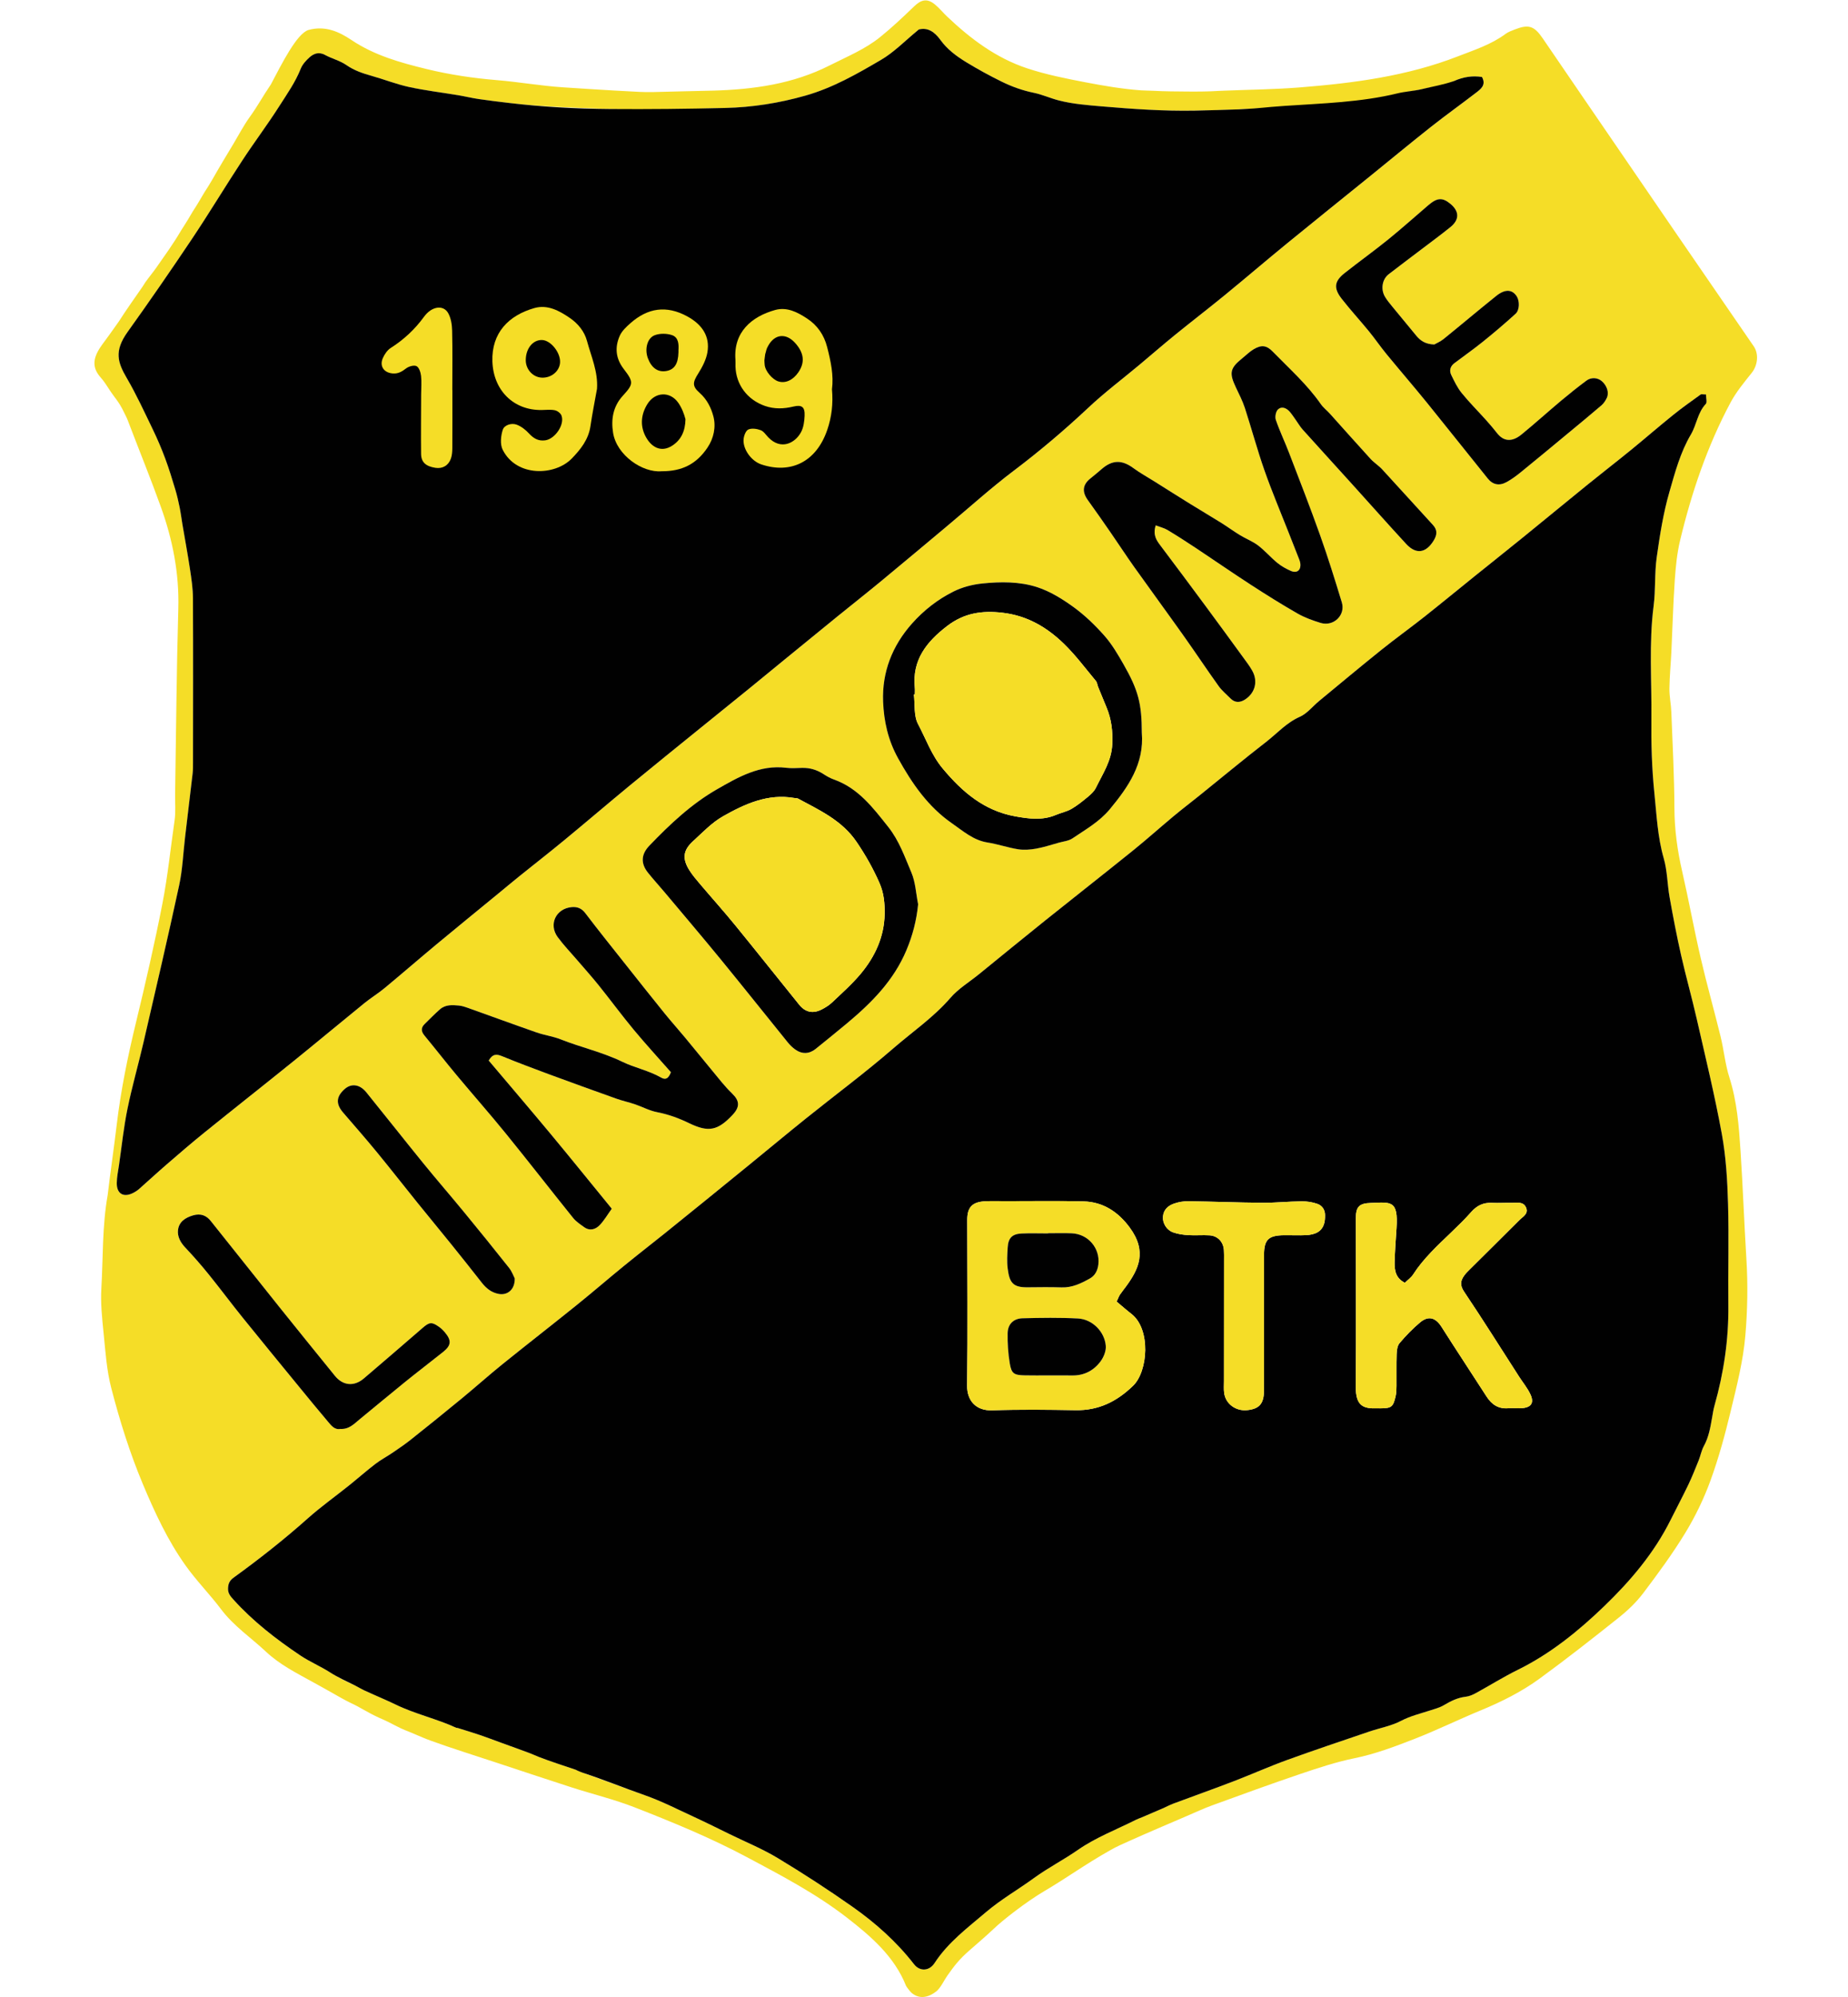 <?xml version="1.0" encoding="utf-8"?>
<!-- Generator: Adobe Illustrator 16.0.0, SVG Export Plug-In . SVG Version: 6.00 Build 0)  -->
<!DOCTYPE svg PUBLIC "-//W3C//DTD SVG 1.1//EN" "http://www.w3.org/Graphics/SVG/1.1/DTD/svg11.dtd">
<svg version="1.1" id="Layer_1" xmlns="http://www.w3.org/2000/svg" xmlns:xlink="http://www.w3.org/1999/xlink" x="0mm" y="0mm"
	 width="200mm" height="216mm" viewBox="0 0 200 216" style="enable-background:new 0 0 200 216;" xml:space="preserve">
<g>
	<path style="fill-rule:evenodd;clip-rule:evenodd;fill:#F5DD27;" d="M12.864,34.767c0.806-1.265,1.736-2.561,2.576-3.778
		c0.105-0.153,0.204-0.338,0.294-0.463c0.477-0.662,0.848-1.095,1.214-1.621c0.928-1.333,1.752-2.449,2.658-3.986
		c0.091-0.154,0.328-0.518,0.43-0.677c0.513-0.798,0.641-1.107,1.206-1.963c0.184-0.277,0.409-0.686,0.604-1.008
		c0.315-0.524,0.252-0.439,0.683-1.102c0.064-0.098,0.333-0.545,0.421-0.7c0.905-1.587,1.47-2.51,2.342-3.962
		c0.554-0.924,1.082-1.945,1.724-2.833c0.915-1.266,1.409-2.24,2.298-3.541c1.219-2.304,2.796-5.476,4.063-5.89
		c1.826-0.497,3.308,0.182,4.664,1.089c2.495,1.671,5.31,2.452,8.166,3.146c2.487,0.604,5.009,0.978,7.563,1.189
		c2.404,0.199,4.792,0.626,7.197,0.78c2.191,0.14,3.331,0.224,5.509,0.345c0.652,0.036,1.917,0.101,2.761,0.148
		c0.299,0.017,1.068,0.029,1.443,0.018c2.186-0.07,4.26-0.095,6.446-0.155c4.397-0.121,8.676-0.705,12.675-2.733
		c1.86-0.943,3.807-1.733,5.44-3.049c1.293-1.042,2.505-2.19,3.703-3.343c0.763-0.735,1.409-0.869,2.227-0.204
		c0.479,0.39,0.873,0.882,1.323,1.31c2.537,2.411,5.314,4.495,8.661,5.604c2.05,0.679,4.193,1.106,6.32,1.514
		c1.99,0.382,4.001,0.726,6.023,0.87c0.47,0.033,0.86,0.022,1.289,0.046c1.328,0.071,2.467,0.073,3.794,0.083
		c1.04,0.009,2.268,0,3.307-0.069c0.238-0.016,0.478-0.019,0.717-0.029c2.663-0.108,5.334-0.134,7.99-0.342
		c5.862-0.462,11.674-1.217,17.211-3.375c1.765-0.688,3.572-1.262,5.121-2.411c0.297-0.221,0.667-0.354,1.019-0.49
		c1.489-0.576,2.083-0.391,3.003,0.947c1.479,2.152,2.946,4.313,4.422,6.468c3.378,4.934,6.754,9.869,10.137,14.8
		c2.758,4.022,5.522,8.042,8.291,12.058c0.567,0.823,0.428,2.065-0.215,2.867c-0.825,1.032-1.686,2.07-2.304,3.227
		c-2.51,4.699-4.207,9.714-5.447,14.879c-0.341,1.42-0.483,2.9-0.583,4.361c-0.176,2.564-0.242,5.135-0.365,7.703
		c-0.064,1.327-0.197,2.653-0.213,3.98c-0.01,0.847,0.176,1.694,0.208,2.544c0.135,3.476,0.318,6.953,0.334,10.432
		c0.012,2.3,0.319,4.53,0.831,6.762c0.715,3.126,1.289,6.285,2.013,9.409c0.659,2.847,1.46,5.661,2.154,8.5
		c0.359,1.464,0.494,2.99,0.95,4.419c0.832,2.605,1.033,5.287,1.208,7.974c0.254,3.892,0.395,7.791,0.634,11.684
		c0.171,2.756,0.119,5.526-0.114,8.253c-0.234,2.761-0.938,5.495-1.592,8.204c-0.607,2.524-1.295,5.045-2.181,7.482
		c-0.711,1.953-1.633,3.863-2.713,5.64c-1.38,2.265-2.961,4.417-4.563,6.536c-0.741,0.981-1.663,1.862-2.628,2.633
		c-2.822,2.25-5.663,4.479-8.579,6.608c-1.958,1.428-4.129,2.514-6.381,3.442c-2.41,0.993-4.758,2.148-7.187,3.094
		c-2.109,0.82-4.227,1.625-6.476,2.083c-1.986,0.404-3.933,1.05-5.859,1.701c-3.184,1.077-6.343,2.232-9.502,3.381
		c-0.979,0.356-1.927,0.799-2.885,1.21c-2.002,0.861-4.011,1.71-6,2.602c-0.69,0.308-1.547,0.675-2.249,1.09
		c-2.711,1.533-4.624,2.946-7.078,4.392c-1.962,1.154-4.529,3.16-5.501,4.102c-0.902,0.848-1.712,1.528-2.641,2.345
		c-1.035,0.908-1.565,1.578-2.361,2.709c-0.327,0.464-0.736,1.341-1.188,1.691c-0.847,0.655-1.839,0.894-2.708,0.123
		c-0.106-0.095-0.52-0.619-0.572-0.75c-1.248-3.148-3.789-5.337-6.361-7.333c-3.354-2.603-7.087-4.557-10.825-6.55
		c-3.952-2.107-8.062-3.794-12.208-5.412c-2.191-0.854-4.499-1.41-6.743-2.132c-2.83-0.912-5.65-1.857-8.474-2.787
		c-2.241-0.74-4.497-1.442-6.715-2.245c-0.821-0.297-0.932-0.367-2.39-0.976c-1.622-0.63-1.596-0.807-3.299-1.536
		c-1.387-0.64-1.977-1.101-3.084-1.608c-0.155-0.07-0.729-0.37-1.034-0.543c-1.232-0.701-2.052-1.16-3.074-1.721
		c-1.752-0.964-3.556-1.873-5.05-3.272c-1.624-1.524-3.493-2.773-4.858-4.588c-1.229-1.631-2.682-3.098-3.863-4.76
		c-1.933-2.72-3.333-5.741-4.62-8.815c-1.412-3.373-2.501-6.858-3.413-10.387c-0.494-1.91-0.621-3.921-0.822-5.896
		c-0.163-1.606-0.337-3.235-0.244-4.839c0.197-3.409,0.083-6.723,0.685-10.113c0.281-2.406,0.682-5.108,0.979-7.607
		c0.444-3.722,1.194-7.387,2.077-11.026c1.038-4.275,2.021-8.56,2.866-12.882c0.583-2.986,0.881-5.999,1.318-8.998
		c0.137-0.938,0.042-1.91,0.058-2.865c0.107-6.682,0.155-13.365,0.346-20.044c0.108-3.819-0.611-7.462-1.89-11.012
		c-1.073-2.98-2.265-5.917-3.397-8.877c-0.118-0.308-0.224-0.616-0.371-0.905c-0.321-0.627-0.45-1.018-1.045-1.834
		c-0.156-0.213-0.444-0.588-0.65-0.899c-0.334-0.502-0.646-1.03-1.046-1.476c-0.944-1.053-0.839-2.038-0.079-3.212
		c0.263-0.406,0.756-1.037,0.992-1.374 M184.634,42.667c-0.315,0-0.498-0.059-0.593,0.009c-0.996,0.719-2.004,1.428-2.959,2.199
		c-1.553,1.25-3.059,2.56-4.604,3.819c-1.51,1.23-3.053,2.419-4.566,3.645c-2.36,1.914-4.705,3.848-7.066,5.764
		c-1.694,1.375-3.406,2.731-5.107,4.1c-1.883,1.516-3.751,3.052-5.646,4.552c-1.528,1.206-3.112,2.342-4.629,3.56
		c-2.255,1.811-4.476,3.664-6.705,5.504c-0.697,0.575-1.295,1.361-2.088,1.71c-1.445,0.636-2.447,1.789-3.639,2.711
		c-2.438,1.888-4.81,3.862-7.213,5.796c-0.923,0.745-1.87,1.462-2.782,2.221c-1.497,1.246-2.949,2.548-4.466,3.771
		c-3.137,2.529-6.312,5.011-9.456,7.531c-2.409,1.93-4.795,3.888-7.191,5.833c-1.032,0.837-2.211,1.546-3.065,2.537
		c-1.819,2.107-4.105,3.664-6.178,5.459c-3.048,2.64-6.295,5.048-9.441,7.572c-2.037,1.637-4.045,3.307-6.068,4.958
		c-1.655,1.352-3.314,2.699-4.974,4.045c-1.438,1.167-2.875,2.332-4.319,3.49c-1.444,1.157-2.909,2.291-4.343,3.462
		c-1.729,1.41-3.419,2.871-5.158,4.271c-2.66,2.144-5.358,4.237-8.017,6.382c-1.479,1.194-2.895,2.463-4.363,3.672
		c-1.832,1.508-3.681,2.995-5.538,4.473c-0.627,0.499-1.293,0.952-1.957,1.402c-0.62,0.423-1.291,0.773-1.884,1.229
		c-0.979,0.75-1.904,1.569-2.867,2.341c-1.48,1.186-3.033,2.289-4.447,3.549c-2.557,2.278-5.241,4.392-8.011,6.396
		c-0.459,0.332-0.594,0.658-0.616,1.171c-0.023,0.546,0.273,0.87,0.601,1.232c2.123,2.349,4.608,4.266,7.218,6.021
		c1.015,0.683,2.166,1.162,3.198,1.821c0.879,0.563,1.771,1.007,2.748,1.442c0.413,0.184,0.653,0.369,0.994,0.526
		c0.721,0.335,1.453,0.646,2.179,0.97c0.391,0.175,0.782,0.351,1.167,0.539c2.123,1.036,4.45,1.541,6.592,2.527
		c0.042,0.018,0.097,0.003,0.142,0.017c0.809,0.254,1.622,0.497,2.424,0.769c0.759,0.257,1.508,0.546,2.261,0.82
		c1.022,0.371,2.046,0.736,3.065,1.116c0.354,0.132,0.739,0.28,1.046,0.433c1.318,0.512,2.418,0.828,4.005,1.389
		c0.276,0.11,0.55,0.245,0.783,0.334c2.098,0.732,4.435,1.632,6.665,2.412c1.832,0.641,3.576,1.54,5.345,2.353
		c1.29,0.593,2.56,1.23,3.836,1.854c1.746,0.853,3.56,1.593,5.218,2.593c2.756,1.663,5.463,3.421,8.095,5.271
		c2.494,1.753,4.767,3.78,6.653,6.208c0.63,0.812,1.654,0.763,2.231-0.124c1.457-2.243,3.582-3.819,5.567-5.508
		c1.612-1.372,3.48-2.44,5.2-3.693c1.525-1.11,3.209-1.966,4.763-3.048c1.923-1.338,4.179-2.196,6.293-3.258
		c0.211-0.105,0.44-0.177,0.658-0.271c0.734-0.313,1.469-0.627,2.201-0.946c0.388-0.169,0.763-0.371,1.159-0.519
		c2.172-0.81,4.357-1.587,6.521-2.416c1.944-0.746,3.851-1.6,5.809-2.31c2.931-1.063,5.889-2.049,8.841-3.055
		c1.161-0.396,2.409-0.613,3.48-1.174c0.987-0.516,2.023-0.763,3.052-1.096c0.538-0.174,1.104-0.315,1.582-0.6
		c0.742-0.441,1.482-0.81,2.356-0.909c0.367-0.042,0.74-0.197,1.069-0.377c1.526-0.834,3.003-1.763,4.562-2.529
		c3.54-1.743,6.58-4.211,9.37-6.899c2.825-2.723,5.396-5.744,7.175-9.321c0.633-1.271,1.302-2.525,1.915-3.805
		c0.406-0.849,0.754-1.725,1.106-2.597c0.212-0.524,0.311-1.104,0.578-1.592c0.54-0.982,0.708-2.052,0.897-3.122
		c0.073-0.42,0.137-0.843,0.252-1.249c1-3.535,1.537-7.128,1.499-10.81c-0.039-3.681,0.072-7.363-0.034-11.04
		c-0.072-2.513-0.221-5.053-0.67-7.518c-0.764-4.182-1.772-8.318-2.719-12.464c-0.525-2.304-1.172-4.581-1.692-6.887
		c-0.469-2.074-0.87-4.165-1.243-6.259c-0.25-1.398-0.243-2.859-0.633-4.21c-0.665-2.304-0.769-4.672-1.01-7.015
		c-0.279-2.694-0.36-5.421-0.329-8.133c0.047-4.047-0.281-8.103,0.242-12.148c0.226-1.738,0.091-3.524,0.335-5.257
		c0.335-2.382,0.711-4.783,1.376-7.087c0.611-2.113,1.184-4.282,2.326-6.211c0.625-1.055,0.721-2.362,1.613-3.304
		C184.768,43.522,184.634,43.078,184.634,42.667z M99.442,3.187c-1.512,1.238-2.688,2.472-4.1,3.299
		C92.745,8.006,90.15,9.5,87.17,10.347c-2.87,0.815-5.753,1.264-8.677,1.334c-4.142,0.101-8.215,0.278-12.446,0.115
		c-3.655-0.141-7.332-0.225-10.99-0.661c-1.079-0.129-2.16-0.255-3.234-0.415c-0.748-0.111-1.485-0.292-2.23-0.417
		c-1.773-0.296-3.563-0.507-5.318-0.888c-1.38-0.301-2.709-0.83-4.074-1.212c-0.964-0.27-1.876-0.582-2.723-1.169
		c-0.684-0.476-1.551-0.68-2.292-1.084c-0.669-0.365-1.218-0.165-1.691,0.261c-0.38,0.343-0.763,0.764-0.947,1.229
		c-0.581,1.465-1.486,2.739-2.319,4.047c-1.273,1.998-2.705,3.894-4.004,5.876c-1.845,2.814-3.583,5.699-5.455,8.495
		c-2.269,3.388-4.591,6.743-6.964,10.059c-1.48,2.069-1.057,3.313-0.09,4.969c1.049,1.795,1.919,3.696,2.826,5.571
		c0.494,1.022,0.941,2.071,1.338,3.135c0.412,1.104,0.754,2.234,1.095,3.363c0.191,0.632,0.337,1.281,0.469,1.928
		c0.123,0.603,0.196,1.215,0.299,1.822c0.276,1.631,0.581,3.259,0.827,4.896c0.154,1.03,0.311,2.073,0.315,3.11
		c0.027,5.928,0.011,11.856,0.007,17.784c0,0.383,0.004,0.768-0.04,1.146c-0.266,2.305-0.544,4.607-0.818,6.911
		c-0.207,1.741-0.273,3.513-0.643,5.218c-1.229,5.687-2.555,11.354-3.867,17.022c-0.554,2.394-1.239,4.76-1.729,7.166
		c-0.407,1.994-0.617,4.027-0.909,6.044c-0.094,0.655-0.24,1.313-0.244,1.972c-0.009,1.174,0.755,1.594,1.807,1.044
		c0.208-0.11,0.415-0.238,0.59-0.394c1-0.881,1.977-1.788,2.985-2.658c1.367-1.182,2.735-2.362,4.141-3.496
		c3.176-2.566,6.386-5.091,9.563-7.656c2.586-2.089,5.138-4.221,7.719-6.315c0.698-0.567,1.475-1.038,2.167-1.61
		c1.904-1.578,3.772-3.199,5.673-4.779c2.193-1.823,4.406-3.619,6.609-5.428c0.77-0.632,1.534-1.273,2.309-1.898
		c1.628-1.311,3.277-2.596,4.89-3.925c2.384-1.965,4.732-3.973,7.117-5.937c2.49-2.051,5.004-4.074,7.509-6.105
		c1.806-1.464,3.617-2.921,5.422-4.387c1.253-1.018,2.498-2.047,3.749-3.069c1.909-1.559,3.817-3.12,5.73-4.674
		c1.585-1.286,3.189-2.548,4.763-3.847c2.419-1.997,4.82-4.016,7.226-6.026c2.372-1.979,4.667-4.058,7.129-5.917
		c2.81-2.121,5.478-4.381,8.043-6.789c1.762-1.655,3.706-3.117,5.564-4.67c1.273-1.064,2.525-2.154,3.813-3.201
		c1.768-1.437,3.576-2.823,5.34-4.266c2.281-1.867,4.521-3.784,6.803-5.649c2.977-2.434,5.979-4.837,8.967-7.256
		c2.213-1.792,4.407-3.61,6.643-5.375c1.59-1.256,3.243-2.431,4.849-3.668c0.516-0.398,1.098-0.83,0.63-1.691
		c-1.047-0.169-2.045-0.003-3.027,0.438c-1.216,0.545-2.5,0.655-3.834,0.95c-0.87,0.192-1.497,0.229-2.23,0.408
		c-3.985,0.979-8.172,1.241-12.258,1.463c-2.427,0.131-3.527,0.161-6.086,0.281c-0.894,0.042-2.715,0.079-3.612,0.096
		c-3.381,0.065-6.747-0.173-10.115-0.46c-1.565-0.133-3.123-0.253-4.642-0.643c-0.917-0.234-1.792-0.638-2.714-0.828
		c-1.218-0.25-2.345-0.653-3.466-1.203c-1.315-0.645-2.581-1.341-3.835-2.103c-1.086-0.661-2.069-1.404-2.787-2.399
		C101.112,3.398,100.379,2.955,99.442,3.187z M125.076,56.825c0.512,0.196,0.931,0.292,1.28,0.502
		c1.047,0.631,2.077,1.293,3.097,1.969c1.967,1.305,3.907,2.652,5.889,3.936c1.669,1.083,3.36,2.141,5.087,3.13
		c0.772,0.442,1.638,0.749,2.492,1.013c1.398,0.431,2.72-0.837,2.298-2.221c-0.742-2.439-1.503-4.876-2.356-7.278
		c-1.064-2.986-2.22-5.939-3.355-8.898c-0.459-1.196-1.017-2.355-1.432-3.564c-0.113-0.326,0.002-0.914,0.239-1.134
		c0.393-0.362,0.906-0.151,1.256,0.243c0.25,0.281,0.452,0.605,0.672,0.913c0.249,0.346,0.463,0.723,0.746,1.037
		c1.776,1.975,3.569,3.935,5.352,5.904c1.948,2.152,3.873,4.326,5.843,6.459c1.072,1.162,2.142,0.996,2.977-0.371
		c0.36-0.591,0.435-1.123-0.082-1.684c-1.839-1.996-3.649-4.016-5.49-6.01c-0.382-0.415-0.882-0.723-1.264-1.139
		c-1.479-1.615-2.928-3.256-4.393-4.882c-0.32-0.355-0.716-0.651-0.985-1.038c-1.481-2.13-3.415-3.844-5.209-5.685
		c-0.667-0.684-1.214-0.748-2.047-0.259c-0.446,0.261-0.819,0.644-1.228,0.97c-1.346,1.077-1.455,1.594-0.713,3.161
		c0.345,0.728,0.72,1.45,0.969,2.211c0.731,2.247,1.343,4.535,2.124,6.762c0.799,2.276,1.744,4.501,2.627,6.749
		c0.381,0.97,0.766,1.938,1.145,2.91c0.051,0.13,0.095,0.269,0.112,0.407c0.09,0.731-0.354,1.106-1.032,0.81
		c-0.517-0.227-1.027-0.514-1.463-0.871c-0.721-0.591-1.334-1.315-2.072-1.877c-0.592-0.451-1.316-0.722-1.958-1.114
		c-0.687-0.417-1.333-0.897-2.016-1.322c-1.125-0.701-2.268-1.374-3.396-2.072c-1.287-0.798-2.566-1.609-3.849-2.415
		c-0.762-0.479-1.557-0.912-2.279-1.444c-1.244-0.916-2.285-0.905-3.453,0.12c-0.393,0.344-0.797,0.675-1.204,1.001
		c-0.846,0.677-0.922,1.442-0.274,2.338c0.861,1.19,1.697,2.396,2.533,3.604c0.836,1.208,1.638,2.441,2.489,3.638
		c1.762,2.473,3.56,4.921,5.317,7.396c1.29,1.815,2.521,3.671,3.819,5.481c0.358,0.5,0.854,0.9,1.289,1.342
		c0.484,0.492,1.044,0.446,1.561,0.113c1.108-0.714,1.425-1.984,0.783-3.127c-0.278-0.494-0.627-0.95-0.962-1.41
		c-1.369-1.878-2.738-3.756-4.122-5.625c-1.606-2.171-3.22-4.337-4.846-6.492C125.153,58.43,124.753,57.866,125.076,56.825z
		 M72.611,115.973c-0.264,0.68-0.562,0.866-1.063,0.578c-1.326-0.761-2.854-1.055-4.2-1.709c-2.149-1.044-4.465-1.551-6.662-2.422
		c-0.829-0.329-1.739-0.446-2.584-0.739c-2.498-0.87-4.981-1.782-7.473-2.67c-0.311-0.11-0.635-0.216-0.961-0.248
		c-0.714-0.069-1.454-0.116-2.043,0.398c-0.575,0.502-1.107,1.055-1.654,1.586c-0.415,0.402-0.412,0.797-0.037,1.252
		c1.176,1.422,2.31,2.881,3.492,4.297c1.765,2.117,3.593,4.183,5.33,6.322c2.452,3.018,4.835,6.09,7.273,9.118
		c0.318,0.396,0.772,0.692,1.193,0.995c0.61,0.439,1.229,0.25,1.68-0.218c0.483-0.501,0.839-1.124,1.309-1.775
		c-2.229-2.727-4.395-5.413-6.601-8.068c-2.234-2.687-4.506-5.341-6.719-7.961c0.449-0.762,0.887-0.696,1.45-0.468
		c1.662,0.679,3.342,1.313,5.026,1.936c2.439,0.9,4.884,1.783,7.333,2.655c0.663,0.236,1.356,0.386,2.023,0.611
		c0.804,0.272,1.574,0.694,2.397,0.853c1.227,0.237,2.358,0.654,3.478,1.197c2.09,1.01,3.093,0.787,4.675-0.893
		c0.813-0.863,0.794-1.518-0.031-2.317c-0.403-0.39-0.783-0.807-1.14-1.238c-1.334-1.608-2.648-3.23-3.979-4.84
		c-0.727-0.878-1.49-1.726-2.207-2.61c-1.402-1.735-2.788-3.482-4.173-5.23c-1.474-1.858-2.96-3.707-4.396-5.595
		c-0.401-0.528-0.871-0.707-1.466-0.655c-1.711,0.15-2.535,1.869-1.52,3.249c0.646,0.878,1.412,1.669,2.123,2.5
		c0.772,0.901,1.569,1.784,2.312,2.71c1.277,1.589,2.486,3.232,3.788,4.801C69.879,112.935,71.254,114.432,72.611,115.973z
		 M99.364,97.81c-0.23-1.154-0.281-2.383-0.732-3.443c-0.717-1.682-1.309-3.417-2.497-4.916c-1.667-2.103-3.252-4.208-5.909-5.146
		c-0.398-0.14-0.775-0.363-1.132-0.593c-0.701-0.45-1.454-0.673-2.287-0.653c-0.573,0.014-1.154,0.059-1.719-0.011
		c-2.846-0.354-5.2,1.014-7.482,2.321c-2.774,1.589-5.112,3.792-7.327,6.099c-0.897,0.934-0.957,1.917-0.153,2.925
		c0.563,0.705,1.174,1.37,1.755,2.062c2.047,2.438,4.111,4.86,6.128,7.323c2.436,2.973,4.826,5.982,7.246,8.969
		c0.233,0.287,0.508,0.555,0.809,0.771c0.737,0.526,1.517,0.495,2.209-0.063c1.145-0.927,2.293-1.848,3.422-2.792
		c2.642-2.209,5.019-4.596,6.401-7.878C98.777,101.163,99.188,99.57,99.364,97.81z M123.574,79.256
		c-0.008-3.148-0.372-4.602-1.998-7.441c-0.611-1.065-1.244-2.149-2.053-3.061c-1-1.128-2.108-2.202-3.324-3.084
		c-1.212-0.878-2.545-1.708-3.952-2.165c-1.901-0.615-3.953-0.599-5.943-0.395c-1.063,0.108-2.166,0.397-3.117,0.873
		c-1.704,0.852-3.207,2.022-4.49,3.466c-2.146,2.417-3.245,5.261-3.121,8.442c0.082,2.101,0.531,4.157,1.612,6.108
		c1.521,2.75,3.255,5.26,5.848,7.056c1.188,0.823,2.302,1.827,3.841,2.069c1.114,0.175,2.197,0.556,3.312,0.732
		c0.632,0.1,1.313,0.045,1.948-0.068c0.833-0.148,1.644-0.417,2.46-0.644c0.5-0.139,1.066-0.19,1.477-0.468
		c1.412-0.956,2.918-1.802,4.033-3.145C122.103,85.125,123.85,82.615,123.574,79.256z M155.226,37.261
		c-0.965-0.034-1.498-0.41-1.938-0.939c-0.882-1.058-1.758-2.12-2.629-3.188c-0.271-0.331-0.544-0.664-0.764-1.028
		c-0.485-0.81-0.31-1.897,0.395-2.442c1.164-0.901,2.345-1.781,3.517-2.672c1.058-0.804,2.129-1.59,3.162-2.422
		c0.991-0.798,0.979-1.707,0.018-2.508c-0.859-0.717-1.43-0.695-2.388,0.12c-1.449,1.233-2.862,2.51-4.341,3.707
		c-1.544,1.249-3.16,2.408-4.72,3.638c-1.13,0.891-1.233,1.628-0.339,2.781c0.934,1.199,1.967,2.319,2.93,3.496
		c0.662,0.808,1.252,1.673,1.913,2.48c1.448,1.763,2.942,3.489,4.38,5.26c2.212,2.728,4.389,5.485,6.596,8.218
		c0.549,0.68,1.248,0.815,2.039,0.381c0.537-0.295,1.04-0.666,1.516-1.052c1.695-1.376,3.376-2.773,5.058-4.166
		c1.239-1.024,2.48-2.044,3.698-3.09c0.244-0.209,0.433-0.509,0.573-0.802c0.262-0.549,0.023-1.296-0.514-1.78
		c-0.462-0.416-1.163-0.481-1.704-0.077c-0.913,0.682-1.808,1.391-2.681,2.123c-1.457,1.221-2.868,2.497-4.339,3.7
		c-1.078,0.881-1.976,0.702-2.629-0.133c-0.38-0.485-0.781-0.955-1.191-1.414c-0.887-0.985-1.829-1.925-2.661-2.953
		c-0.466-0.575-0.794-1.272-1.122-1.945c-0.232-0.477-0.099-0.94,0.338-1.27c1.018-0.771,2.067-1.501,3.061-2.302
		c1.218-0.982,2.416-1.991,3.569-3.047c0.445-0.407,0.437-1.383,0.129-1.871c-0.482-0.768-1.262-0.828-2.217-0.063
		c-1.919,1.537-3.795,3.125-5.707,4.67C155.882,36.954,155.447,37.134,155.226,37.261z M36.841,154.557
		c0.959,0.057,1.513-0.582,2.129-1.084c1.618-1.319,3.216-2.664,4.84-3.976c1.364-1.103,2.758-2.166,4.13-3.259
		c0.906-0.722,0.947-1.254,0.182-2.155c-0.184-0.216-0.396-0.419-0.628-0.581c-0.774-0.545-1.026-0.504-1.746,0.117
		c-2.118,1.833-4.242,3.659-6.373,5.478c-1.053,0.898-2.261,0.788-3.128-0.279c-2.004-2.469-4.007-4.938-5.995-7.419
		c-2.49-3.108-4.959-6.233-7.451-9.342c-0.482-0.601-1.093-0.835-1.896-0.604c-0.851,0.246-1.53,0.692-1.64,1.575
		c-0.088,0.706,0.256,1.351,0.779,1.904c0.88,0.933,1.726,1.901,2.533,2.897c1.252,1.547,2.44,3.146,3.689,4.693
		c2.054,2.545,4.134,5.072,6.207,7.604c0.993,1.213,1.988,2.425,3.002,3.621C35.842,154.176,36.196,154.678,36.841,154.557z
		 M55.707,138.279c-0.124-0.236-0.294-0.74-0.606-1.135c-1.619-2.046-3.264-4.071-4.921-6.088c-1.447-1.761-2.943-3.481-4.381-5.25
		c-2.064-2.538-4.086-5.109-6.147-7.65c-0.717-0.886-1.624-1-2.341-0.371c-0.94,0.827-0.987,1.615-0.169,2.564
		c1.209,1.401,2.431,2.794,3.607,4.225c1.504,1.831,2.964,3.7,4.452,5.544c1.19,1.477,2.402,2.935,3.592,4.409
		c1.127,1.398,2.246,2.802,3.353,4.216c0.486,0.62,1.059,1.077,1.856,1.215C54.938,140.119,55.739,139.465,55.707,138.279z"/>
	<path style="fill-rule:evenodd;clip-rule:evenodd;fill:#010101;" d="M184.634,42.667c0,0.411,0.134,0.855-0.022,1.021
		c-0.893,0.942-0.988,2.249-1.613,3.304c-1.143,1.93-1.715,4.098-2.326,6.211c-0.665,2.304-1.041,4.705-1.376,7.087
		c-0.244,1.733-0.109,3.519-0.335,5.257c-0.523,4.045-0.195,8.101-0.242,12.148c-0.031,2.711,0.05,5.438,0.329,8.133
		c0.241,2.342,0.345,4.711,1.01,7.015c0.39,1.351,0.383,2.812,0.633,4.21c0.373,2.094,0.774,4.185,1.243,6.259
		c0.521,2.306,1.167,4.583,1.692,6.887c0.946,4.146,1.955,8.282,2.719,12.464c0.449,2.465,0.598,5.005,0.67,7.518
		c0.106,3.677-0.005,7.359,0.034,11.04c0.038,3.682-0.499,7.274-1.499,10.81c-0.115,0.406-0.179,0.829-0.252,1.249
		c-0.189,1.07-0.357,2.14-0.897,3.122c-0.268,0.488-0.366,1.067-0.578,1.592c-0.353,0.872-0.7,1.748-1.106,2.597
		c-0.613,1.279-1.282,2.533-1.915,3.805c-1.779,3.577-4.35,6.599-7.175,9.321c-2.79,2.688-5.83,5.156-9.37,6.899
		c-1.559,0.767-3.035,1.695-4.562,2.529c-0.329,0.18-0.702,0.335-1.069,0.377c-0.874,0.1-1.614,0.468-2.356,0.909
		c-0.478,0.284-1.044,0.426-1.582,0.6c-1.028,0.333-2.064,0.58-3.052,1.096c-1.071,0.561-2.319,0.778-3.48,1.174
		c-2.952,1.006-5.91,1.992-8.841,3.055c-1.958,0.71-3.864,1.563-5.809,2.31c-2.164,0.829-4.35,1.606-6.521,2.416
		c-0.396,0.147-0.771,0.35-1.159,0.519c-0.732,0.319-1.467,0.634-2.201,0.946c-0.218,0.094-0.447,0.165-0.658,0.271
		c-2.114,1.062-4.37,1.92-6.293,3.258c-1.554,1.082-3.237,1.938-4.763,3.048c-1.72,1.253-3.588,2.321-5.2,3.693
		c-1.985,1.688-4.11,3.265-5.567,5.508c-0.577,0.887-1.601,0.936-2.231,0.124c-1.886-2.428-4.16-4.455-6.653-6.208
		c-2.632-1.851-5.339-3.608-8.095-5.271c-1.658-1-3.472-1.74-5.218-2.593c-1.276-0.623-2.547-1.261-3.836-1.854
		c-1.77-0.813-3.514-1.712-5.345-2.353c-2.23-0.78-4.523-1.712-6.665-2.412c-0.267-0.105-0.536-0.195-0.783-0.334
		c-1.476-0.504-2.698-0.884-4.005-1.389c-0.362-0.146-0.692-0.301-1.046-0.433c-1.019-0.38-2.043-0.745-3.065-1.116
		c-0.753-0.274-1.501-0.563-2.261-0.82c-0.802-0.271-1.615-0.515-2.424-0.769c-0.045-0.014-0.1,0.001-0.142-0.017
		c-2.142-0.986-4.469-1.491-6.592-2.527c-0.385-0.188-0.776-0.364-1.167-0.539c-0.726-0.324-1.458-0.635-2.179-0.97
		c-0.34-0.157-0.661-0.361-0.994-0.526c-0.959-0.477-1.869-0.879-2.748-1.442c-1.032-0.659-2.183-1.139-3.198-1.821
		c-2.61-1.755-5.095-3.672-7.218-6.021c-0.328-0.362-0.624-0.687-0.601-1.232c0.022-0.513,0.157-0.839,0.616-1.171
		c2.77-2.005,5.455-4.118,8.011-6.396c1.414-1.26,2.967-2.363,4.447-3.549c0.963-0.771,1.888-1.591,2.867-2.341
		c0.593-0.455,1.264-0.806,1.884-1.229c0.664-0.45,1.329-0.903,1.957-1.402c1.857-1.478,3.706-2.965,5.538-4.473
		c1.468-1.209,2.884-2.478,4.363-3.672c2.659-2.145,5.357-4.238,8.017-6.382c1.738-1.399,3.428-2.86,5.158-4.271
		c1.435-1.171,2.899-2.305,4.343-3.462c1.444-1.158,2.881-2.323,4.319-3.49c1.66-1.346,3.319-2.693,4.974-4.045
		c2.023-1.651,4.031-3.321,6.068-4.958c3.146-2.524,6.394-4.933,9.441-7.572c2.073-1.795,4.359-3.352,6.178-5.459
		c0.854-0.99,2.033-1.7,3.065-2.537c2.396-1.945,4.782-3.904,7.191-5.833c3.145-2.52,6.319-5.002,9.456-7.531
		c1.517-1.223,2.969-2.524,4.466-3.771c0.912-0.759,1.859-1.477,2.782-2.221c2.403-1.934,4.775-3.908,7.213-5.796
		c1.191-0.922,2.193-2.075,3.639-2.711c0.793-0.349,1.391-1.135,2.088-1.71c2.229-1.84,4.45-3.693,6.705-5.504
		c1.517-1.218,3.101-2.354,4.629-3.56c1.896-1.5,3.764-3.036,5.646-4.552c1.701-1.369,3.413-2.725,5.107-4.1
		c2.361-1.916,4.706-3.85,7.066-5.764c1.514-1.226,3.057-2.415,4.566-3.645c1.545-1.26,3.051-2.569,4.604-3.819
		c0.955-0.771,1.963-1.479,2.959-2.199C184.136,42.608,184.318,42.667,184.634,42.667z M120.849,140.784
		c0.19-0.408,0.249-0.591,0.352-0.742c0.212-0.313,0.452-0.608,0.675-0.912c1.351-1.844,2.3-3.771,0.38-6.366
		c-1.243-1.683-2.873-2.767-5-2.819c-2.816-0.068-5.638-0.021-8.455-0.023c-0.718,0-1.435-0.024-2.15,0.009
		c-1.424,0.065-1.971,0.64-1.97,2.018c0.005,5.973,0.058,11.945-0.015,17.916c-0.02,1.612,0.941,2.74,2.713,2.68
		c3.006-0.103,6.02-0.067,9.029-0.016c2.485,0.042,4.451-0.931,6.215-2.637c1.636-1.579,1.938-6.127-0.165-7.769
		C121.896,141.685,121.36,141.212,120.849,140.784z M152.039,138.749c-0.997-0.5-1.124-1.346-1.105-2.213
		c0.027-1.231,0.125-2.463,0.205-3.695c0.201-3.068-0.618-2.798-2.794-2.726c-1.249,0.042-1.607,0.412-1.607,1.658
		c-0.003,6.068,0.037,12.135-0.008,18.203c-0.017,2.112,0.824,2.412,2.354,2.348c0.096-0.004,0.191,0.006,0.286,0.005
		c1.215-0.007,1.396-0.131,1.668-1.29c0.086-0.365,0.091-0.754,0.095-1.133c0.013-1.146-0.021-2.294,0.019-3.439
		c0.015-0.405,0.073-0.905,0.314-1.19c0.677-0.799,1.413-1.564,2.216-2.236c0.923-0.771,1.687-0.527,2.335,0.491
		c1.601,2.519,3.249,5.007,4.863,7.516c0.561,0.87,1.285,1.362,2.359,1.271c0.474-0.04,0.957,0.023,1.432-0.006
		c1.042-0.068,1.393-0.569,0.953-1.507c-0.318-0.679-0.815-1.274-1.226-1.913c-1.975-3.064-3.91-6.154-5.944-9.18
		c-0.48-0.712-0.388-1.203,0.037-1.782c0.169-0.229,0.376-0.432,0.58-0.633c1.784-1.774,3.576-3.539,5.354-5.319
		c0.384-0.383,1.046-0.695,0.718-1.396c-0.304-0.649-0.977-0.471-1.532-0.481c-0.718-0.014-1.435,0.036-2.15,0.001
		c-0.933-0.044-1.638,0.303-2.251,1.003c-0.682,0.777-1.433,1.497-2.178,2.215c-1.471,1.416-2.978,2.796-4.098,4.533
		C152.711,138.196,152.347,138.446,152.039,138.749z M136.793,143.167c0.001,0,0.002,0,0.003,0c0-2.486-0.009-4.971,0.003-7.457
		c0.007-1.622,0.485-2.084,2.147-2.106c0.813-0.011,1.627,0.036,2.437-0.009c0.414-0.022,0.867-0.109,1.216-0.313
		c0.685-0.405,0.816-1.109,0.804-1.863c-0.011-0.614-0.334-1.033-0.843-1.21c-0.529-0.185-1.117-0.276-1.679-0.271
		c-1.426,0.016-2.851,0.168-4.275,0.158c-2.669-0.021-5.337-0.132-8.005-0.168c-0.512-0.007-1.049,0.087-1.534,0.254
		c-0.654,0.225-1.152,0.665-1.206,1.433c-0.047,0.68,0.385,1.426,1.099,1.681c0.524,0.187,1.104,0.265,1.664,0.3
		c0.762,0.049,1.531-0.026,2.292,0.022c0.865,0.056,1.473,0.702,1.538,1.561c0.029,0.381,0.02,0.765,0.019,1.147
		c-0.001,4.35-0.005,8.699-0.008,13.049c0,0.432-0.035,0.866,0.02,1.289c0.153,1.176,1.248,1.981,2.474,1.863
		c1.299-0.127,1.822-0.686,1.831-2.047C136.805,148.043,136.793,145.604,136.793,143.167z"/>
	<path style="fill-rule:evenodd;clip-rule:evenodd;fill:#010101;" d="M99.442,3.187c0.937-0.231,1.67,0.211,2.342,1.142
		c0.718,0.995,1.701,1.738,2.787,2.399c1.254,0.762,2.52,1.458,3.835,2.103c1.121,0.55,2.248,0.953,3.466,1.203
		c0.922,0.189,1.797,0.593,2.714,0.828c1.519,0.389,3.076,0.51,4.642,0.643c3.368,0.287,6.734,0.526,10.115,0.46
		c0.897-0.017,3.868-0.096,4.762-0.139c2.498-0.119,2.457-0.204,4.896-0.37c4.085-0.277,8.301-0.389,12.286-1.368
		c0.732-0.18,1.817-0.261,2.549-0.437c1.387-0.334,2.256-0.457,3.527-0.885c0.982-0.44,1.98-0.606,3.027-0.438
		c0.468,0.862-0.114,1.293-0.63,1.691c-1.605,1.237-3.259,2.413-4.849,3.668c-2.235,1.765-4.43,3.583-6.643,5.375
		c-2.988,2.419-5.99,4.822-8.967,7.256c-2.281,1.865-4.521,3.783-6.803,5.649c-1.764,1.443-3.572,2.829-5.34,4.266
		c-1.288,1.046-2.54,2.137-3.813,3.201c-1.858,1.553-3.803,3.015-5.564,4.67c-2.565,2.407-5.233,4.667-8.043,6.789
		c-2.462,1.858-4.757,3.937-7.129,5.917c-2.406,2.011-4.807,4.029-7.226,6.026c-1.573,1.299-3.177,2.561-4.763,3.847
		c-1.913,1.554-3.821,3.115-5.73,4.674c-1.251,1.022-2.495,2.051-3.749,3.069c-1.805,1.466-3.617,2.923-5.422,4.387
		c-2.505,2.032-5.02,4.055-7.509,6.105c-2.384,1.964-4.732,3.972-7.117,5.937c-1.613,1.33-3.262,2.614-4.89,3.925
		c-0.775,0.625-1.54,1.266-2.309,1.898c-2.204,1.809-4.416,3.605-6.609,5.428c-1.901,1.58-3.769,3.201-5.673,4.779
		c-0.692,0.572-1.468,1.043-2.167,1.61c-2.581,2.095-5.133,4.227-7.719,6.315c-3.177,2.565-6.386,5.09-9.563,7.656
		c-1.406,1.134-2.774,2.314-4.141,3.496c-1.008,0.87-1.985,1.777-2.985,2.658c-0.175,0.155-0.382,0.283-0.59,0.394
		c-1.052,0.55-1.816,0.13-1.807-1.044c0.004-0.658,0.15-1.316,0.244-1.972c0.292-2.017,0.502-4.05,0.909-6.044
		c0.49-2.406,1.174-4.772,1.729-7.166c1.312-5.668,2.639-11.335,3.867-17.022c0.369-1.706,0.436-3.477,0.643-5.218
		c0.273-2.303,0.552-4.606,0.818-6.911c0.043-0.378,0.039-0.763,0.04-1.146c0.004-5.928,0.021-11.856-0.007-17.784
		c-0.004-1.038-0.161-2.08-0.315-3.11c-0.246-1.637-0.551-3.264-0.827-4.896c-0.103-0.607-0.176-1.219-0.299-1.822
		c-0.132-0.647-0.278-1.296-0.469-1.928c-0.34-1.128-0.683-2.259-1.095-3.363c-0.397-1.064-0.844-2.113-1.338-3.135
		c-0.907-1.875-1.777-3.775-2.826-5.571c-0.967-1.656-1.391-2.9,0.09-4.969c2.373-3.316,4.695-6.671,6.964-10.059
		c1.872-2.796,3.609-5.681,5.455-8.495c1.299-1.982,2.731-3.878,4.004-5.876c0.833-1.308,1.738-2.582,2.319-4.047
		c0.184-0.465,0.566-0.887,0.947-1.229c0.473-0.426,1.022-0.626,1.691-0.261c0.741,0.405,1.608,0.609,2.292,1.084
		c0.846,0.587,1.758,0.899,2.723,1.169c1.365,0.383,2.694,0.911,4.074,1.212c1.754,0.381,3.545,0.592,5.318,0.888
		c0.746,0.125,1.483,0.307,2.23,0.417c1.074,0.16,2.155,0.286,3.234,0.415c3.658,0.436,7.236,0.629,10.99,0.661
		c4.174,0.034,8.304-0.014,12.446-0.115c2.924-0.07,5.807-0.519,8.677-1.334c2.98-0.847,5.575-2.341,8.172-3.861
		C96.755,5.658,97.93,4.425,99.442,3.187z"/>
	<path style="fill-rule:evenodd;clip-rule:evenodd;fill:#010101;" d="M125.076,56.825c-0.323,1.042,0.077,1.605,0.516,2.187
		c1.626,2.155,3.239,4.321,4.846,6.492c1.384,1.869,2.753,3.747,4.122,5.625c0.335,0.459,0.684,0.916,0.962,1.41
		c0.642,1.143,0.325,2.413-0.783,3.127c-0.517,0.333-1.076,0.378-1.561-0.113c-0.435-0.442-0.931-0.843-1.289-1.342
		c-1.298-1.81-2.529-3.666-3.819-5.481c-1.758-2.476-3.556-4.924-5.317-7.396c-0.852-1.197-1.653-2.43-2.489-3.638
		c-0.836-1.208-1.672-2.414-2.533-3.604c-0.647-0.896-0.571-1.661,0.274-2.338c0.407-0.326,0.812-0.657,1.204-1.001
		c1.168-1.024,2.209-1.036,3.453-0.12c0.723,0.532,1.518,0.965,2.279,1.444c1.282,0.806,2.562,1.617,3.849,2.415
		c1.128,0.698,2.271,1.371,3.396,2.072c0.683,0.425,1.329,0.905,2.016,1.322c0.642,0.392,1.366,0.663,1.958,1.114
		c0.738,0.563,1.352,1.287,2.072,1.877c0.436,0.357,0.946,0.644,1.463,0.871c0.678,0.296,1.122-0.079,1.032-0.81
		c-0.018-0.138-0.062-0.276-0.112-0.407c-0.379-0.971-0.764-1.94-1.145-2.91c-0.883-2.248-1.828-4.473-2.627-6.749
		c-0.781-2.228-1.393-4.516-2.124-6.762c-0.249-0.761-0.624-1.483-0.969-2.211c-0.742-1.567-0.633-2.083,0.713-3.161
		c0.408-0.326,0.781-0.709,1.228-0.97c0.833-0.488,1.38-0.425,2.047,0.259c1.794,1.841,3.728,3.554,5.209,5.685
		c0.27,0.387,0.665,0.683,0.985,1.038c1.465,1.625,2.914,3.267,4.393,4.882c0.382,0.417,0.882,0.724,1.264,1.139
		c1.841,1.994,3.651,4.014,5.49,6.01c0.517,0.561,0.442,1.093,0.082,1.684c-0.835,1.367-1.904,1.532-2.977,0.371
		c-1.97-2.133-3.895-4.307-5.843-6.459c-1.782-1.969-3.575-3.929-5.352-5.904c-0.283-0.314-0.497-0.691-0.746-1.037
		c-0.22-0.307-0.422-0.631-0.672-0.913c-0.35-0.394-0.863-0.605-1.256-0.243c-0.237,0.22-0.353,0.808-0.239,1.134
		c0.415,1.209,0.973,2.369,1.432,3.564c1.136,2.959,2.291,5.912,3.355,8.898c0.854,2.401,1.614,4.838,2.356,7.278
		c0.422,1.383-0.899,2.651-2.298,2.221c-0.854-0.264-1.72-0.571-2.492-1.013c-1.727-0.989-3.418-2.047-5.087-3.13
		c-1.981-1.284-3.922-2.631-5.889-3.936c-1.02-0.676-2.05-1.338-3.097-1.969C126.007,57.116,125.588,57.021,125.076,56.825z"/>
	<path style="fill-rule:evenodd;clip-rule:evenodd;fill:#010101;" d="M72.611,115.973c-1.357-1.541-2.731-3.038-4.028-4.598
		c-1.302-1.569-2.511-3.212-3.788-4.801c-0.743-0.926-1.539-1.809-2.312-2.71c-0.711-0.831-1.477-1.622-2.123-2.5
		c-1.016-1.38-0.192-3.099,1.52-3.249c0.595-0.052,1.065,0.126,1.466,0.655c1.435,1.888,2.922,3.736,4.396,5.595
		c1.385,1.748,2.771,3.495,4.173,5.23c0.717,0.885,1.479,1.732,2.207,2.61c1.331,1.609,2.646,3.231,3.979,4.84
		c0.357,0.432,0.737,0.849,1.14,1.238c0.825,0.8,0.844,1.454,0.031,2.317c-1.582,1.68-2.584,1.902-4.675,0.893
		c-1.119-0.543-2.25-0.96-3.478-1.197c-0.823-0.158-1.593-0.58-2.397-0.853c-0.667-0.226-1.36-0.375-2.023-0.611
		c-2.449-0.872-4.894-1.755-7.333-2.655c-1.684-0.622-3.364-1.257-5.026-1.936c-0.563-0.229-1-0.294-1.45,0.468
		c2.213,2.62,4.485,5.274,6.719,7.961c2.206,2.655,4.372,5.342,6.601,8.068c-0.47,0.651-0.826,1.274-1.309,1.775
		c-0.451,0.468-1.07,0.657-1.68,0.218c-0.42-0.303-0.875-0.6-1.193-0.995c-2.438-3.028-4.821-6.101-7.273-9.118
		c-1.737-2.14-3.564-4.205-5.33-6.322c-1.182-1.416-2.316-2.875-3.492-4.297c-0.375-0.455-0.378-0.85,0.037-1.252
		c0.547-0.531,1.079-1.084,1.654-1.586c0.59-0.514,1.329-0.467,2.043-0.398c0.326,0.031,0.65,0.138,0.961,0.248
		c2.492,0.888,4.975,1.8,7.473,2.67c0.845,0.293,1.756,0.41,2.584,0.739c2.196,0.871,4.512,1.378,6.662,2.422
		c1.345,0.654,2.874,0.948,4.2,1.709C72.049,116.839,72.347,116.652,72.611,115.973z"/>
	<path style="fill-rule:evenodd;clip-rule:evenodd;fill:#010101;" d="M99.364,97.81c-0.176,1.76-0.587,3.353-1.268,4.973
		c-1.382,3.283-3.759,5.669-6.401,7.878c-1.129,0.944-2.277,1.865-3.422,2.792c-0.692,0.559-1.472,0.59-2.209,0.063
		c-0.3-0.216-0.576-0.483-0.809-0.771c-2.419-2.986-4.81-5.996-7.246-8.969c-2.017-2.462-4.081-4.885-6.128-7.323
		c-0.581-0.691-1.192-1.356-1.755-2.062c-0.804-1.007-0.744-1.991,0.153-2.925c2.215-2.307,4.552-4.51,7.327-6.099
		c2.282-1.307,4.636-2.675,7.482-2.321c0.565,0.07,1.146,0.025,1.719,0.011c0.833-0.02,1.585,0.203,2.287,0.653
		c0.357,0.23,0.734,0.453,1.132,0.593c2.657,0.938,4.241,3.042,5.909,5.146c1.188,1.499,1.779,3.234,2.497,4.916
		C99.083,95.427,99.133,96.656,99.364,97.81z M95.742,98.858c0.016-1.16-0.08-2.257-0.559-3.349
		c-0.687-1.569-1.513-3.023-2.478-4.445c-1.584-2.333-4-3.422-6.328-4.681c-0.117-0.063-0.277-0.046-0.417-0.07
		c-2.858-0.498-5.339,0.639-7.697,1.97c-1.218,0.687-2.229,1.762-3.279,2.722c-1.072,0.981-1.16,1.887-0.367,3.137
		c0.328,0.518,0.732,0.991,1.13,1.46c1.259,1.486,2.562,2.935,3.793,4.442c2.337,2.862,4.632,5.758,6.955,8.631
		c0.654,0.809,1.472,0.991,2.404,0.525c0.42-0.21,0.835-0.471,1.173-0.792c1.062-1.011,2.171-1.989,3.104-3.112
		C94.716,103.443,95.694,101.317,95.742,98.858z"/>
	<path style="fill-rule:evenodd;clip-rule:evenodd;fill:#010101;" d="M123.573,79.255c0.276,3.36-1.471,5.87-3.468,8.278
		c-1.115,1.343-2.621,2.189-4.033,3.145c-0.41,0.278-0.977,0.329-1.477,0.468c-0.816,0.227-1.627,0.496-2.46,0.644
		c-0.636,0.113-1.316,0.167-1.948,0.068c-1.114-0.176-2.197-0.557-3.312-0.732c-1.539-0.242-2.653-1.246-3.841-2.069
		c-2.593-1.796-4.327-4.306-5.848-7.056c-1.081-1.951-1.53-4.007-1.612-6.108c-0.124-3.181,0.975-6.026,3.121-8.442
		c1.284-1.444,2.786-2.615,4.49-3.466c0.951-0.476,2.055-0.765,3.117-0.873c1.99-0.204,4.042-0.221,5.943,0.395
		c1.407,0.456,2.74,1.287,3.952,2.165c1.216,0.882,2.324,1.956,3.324,3.084c0.809,0.912,1.441,1.995,2.053,3.061
		C123.202,74.654,123.566,76.108,123.573,79.255z M99.008,75.103c-0.035,0.004-0.07,0.008-0.105,0.011
		c0.13,1.078-0.023,2.306,0.452,3.2c0.855,1.608,1.449,3.345,2.666,4.806c2.124,2.545,4.488,4.569,7.846,5.176
		c1.482,0.269,2.958,0.466,4.413-0.155c0.554-0.237,1.171-0.353,1.684-0.651c0.649-0.378,1.242-0.864,1.823-1.347
		c0.315-0.263,0.641-0.576,0.817-0.937c0.739-1.518,1.7-2.908,1.775-4.743c0.058-1.405-0.097-2.684-0.626-3.951
		c-0.307-0.737-0.611-1.476-0.911-2.216c-0.086-0.212-0.102-0.476-0.238-0.641c-1.123-1.346-2.177-2.765-3.425-3.984
		c-1.851-1.807-3.98-3.08-6.683-3.395c-2.237-0.261-4.162,0.035-5.985,1.43c-2.231,1.709-3.808,3.677-3.506,6.679
		C99.029,74.623,99.008,74.864,99.008,75.103z"/>
	<path style="fill-rule:evenodd;clip-rule:evenodd;fill:#010101;" d="M155.226,37.261c0.222-0.127,0.656-0.308,1.007-0.591
		c1.912-1.545,3.788-3.133,5.707-4.67c0.955-0.765,1.734-0.705,2.217,0.063c0.308,0.488,0.316,1.464-0.129,1.871
		c-1.153,1.056-2.352,2.065-3.569,3.047c-0.993,0.801-2.043,1.531-3.061,2.302c-0.437,0.33-0.57,0.792-0.338,1.27
		c0.328,0.672,0.656,1.37,1.122,1.945c0.832,1.028,1.774,1.967,2.661,2.953c0.41,0.459,0.812,0.929,1.191,1.414
		c0.653,0.835,1.551,1.014,2.629,0.133c1.471-1.203,2.882-2.479,4.339-3.7c0.873-0.732,1.768-1.441,2.681-2.123
		c0.541-0.404,1.242-0.339,1.704,0.077c0.537,0.484,0.775,1.23,0.514,1.78c-0.141,0.293-0.329,0.593-0.573,0.802
		c-1.218,1.046-2.459,2.065-3.698,3.09c-1.682,1.393-3.362,2.789-5.058,4.166c-0.476,0.386-0.979,0.757-1.516,1.052
		c-0.791,0.434-1.49,0.299-2.039-0.381c-2.207-2.733-4.384-5.49-6.596-8.218c-1.438-1.771-2.932-3.497-4.38-5.26
		c-0.661-0.807-1.251-1.672-1.913-2.48c-0.963-1.177-1.996-2.296-2.93-3.496c-0.895-1.153-0.791-1.89,0.339-2.781
		c1.56-1.23,3.176-2.389,4.72-3.638c1.479-1.196,2.892-2.473,4.341-3.707c0.958-0.815,1.528-0.837,2.388-0.12
		c0.961,0.801,0.974,1.71-0.018,2.508c-1.033,0.832-2.104,1.618-3.162,2.422c-1.172,0.892-2.353,1.771-3.517,2.672
		c-0.704,0.545-0.88,1.633-0.395,2.442c0.22,0.364,0.493,0.698,0.764,1.028c0.871,1.068,1.747,2.13,2.629,3.188
		C153.728,36.852,154.261,37.228,155.226,37.261z"/>
	<path style="fill-rule:evenodd;clip-rule:evenodd;fill:#010101;" d="M36.841,154.557c-0.645,0.121-1-0.381-1.364-0.809
		c-1.015-1.196-2.009-2.408-3.002-3.621c-2.073-2.531-4.153-5.059-6.207-7.604c-1.249-1.548-2.438-3.146-3.689-4.693
		c-0.807-0.996-1.652-1.965-2.533-2.897c-0.523-0.554-0.867-1.198-0.779-1.904c0.11-0.883,0.79-1.329,1.64-1.575
		c0.803-0.231,1.414,0.003,1.896,0.604c2.492,3.108,4.96,6.233,7.451,9.342c1.988,2.48,3.991,4.95,5.995,7.419
		c0.867,1.067,2.075,1.178,3.128,0.279c2.131-1.818,4.255-3.645,6.373-5.478c0.72-0.621,0.972-0.662,1.746-0.117
		c0.231,0.162,0.444,0.365,0.628,0.581c0.766,0.901,0.724,1.434-0.182,2.155c-1.372,1.093-2.767,2.156-4.13,3.259
		c-1.624,1.312-3.223,2.656-4.84,3.976C38.354,153.975,37.8,154.613,36.841,154.557z"/>
	<path style="fill-rule:evenodd;clip-rule:evenodd;fill:#010101;" d="M55.707,138.279c0.032,1.186-0.769,1.84-1.705,1.679
		c-0.797-0.138-1.37-0.595-1.856-1.215c-1.107-1.414-2.226-2.817-3.353-4.216c-1.19-1.475-2.402-2.933-3.592-4.409
		c-1.488-1.844-2.948-3.713-4.452-5.544c-1.176-1.431-2.398-2.823-3.607-4.225c-0.817-0.949-0.771-1.737,0.169-2.564
		c0.717-0.629,1.624-0.515,2.341,0.371c2.061,2.541,4.083,5.112,6.147,7.65c1.438,1.769,2.934,3.489,4.381,5.25
		c1.657,2.017,3.302,4.042,4.921,6.088C55.412,137.539,55.583,138.043,55.707,138.279z"/>
	<path style="fill-rule:evenodd;clip-rule:evenodd;fill:#F5DD27;" d="M120.849,140.784c0.512,0.428,1.047,0.9,1.608,1.338
		c2.103,1.642,1.801,6.189,0.165,7.769c-1.764,1.706-3.729,2.679-6.215,2.637c-3.01-0.052-6.023-0.087-9.029,0.016
		c-1.771,0.061-2.732-1.067-2.713-2.68c0.072-5.971,0.02-11.943,0.015-17.916c-0.001-1.378,0.546-1.952,1.97-2.018
		c0.716-0.033,1.433-0.009,2.15-0.009c2.817,0.003,5.639-0.045,8.455,0.023c2.127,0.053,3.757,1.137,5,2.819
		c1.92,2.596,0.971,4.522-0.38,6.366c-0.223,0.304-0.463,0.6-0.675,0.912C121.098,140.193,121.039,140.376,120.849,140.784z
		 M113.483,148.766c0,0.002,0,0.003,0,0.005c0.855,0,1.713-0.009,2.569,0.003c1.286,0.017,2.323-0.534,3.06-1.527
		c0.338-0.458,0.609-1.13,0.563-1.675c-0.126-1.54-1.454-2.874-3-2.959c-1.993-0.107-3.997-0.075-5.994-0.024
		c-0.998,0.024-1.611,0.635-1.628,1.623c-0.021,1.081,0.053,2.177,0.229,3.24c0.189,1.138,0.444,1.282,1.633,1.311
		C111.77,148.782,112.626,148.766,113.483,148.766z M113.416,133.39c0,0.007,0,0.014,0,0.02c-0.951,0-1.905-0.034-2.854,0.01
		c-1.016,0.046-1.44,0.479-1.505,1.498c-0.046,0.759-0.097,1.532-0.002,2.282c0.192,1.52,0.55,2.051,2.123,2.038
		c1.236-0.011,2.476-0.032,3.712,0.009c1.148,0.039,2.118-0.434,3.066-0.967c0.569-0.319,0.84-0.88,0.914-1.529
		c0.198-1.744-1.107-3.279-2.886-3.354C115.131,133.36,114.273,133.39,113.416,133.39z"/>
	<path style="fill-rule:evenodd;clip-rule:evenodd;fill:#F5DD27;" d="M152.039,138.749c0.308-0.303,0.672-0.553,0.894-0.896
		c1.12-1.737,2.627-3.117,4.098-4.533c0.745-0.718,1.496-1.438,2.178-2.215c0.613-0.7,1.318-1.047,2.251-1.003
		c0.716,0.035,1.433-0.015,2.15-0.001c0.556,0.011,1.229-0.168,1.532,0.481c0.328,0.7-0.334,1.013-0.718,1.396
		c-1.777,1.78-3.569,3.545-5.354,5.319c-0.204,0.201-0.411,0.404-0.58,0.633c-0.425,0.579-0.518,1.07-0.037,1.782
		c2.034,3.025,3.97,6.115,5.944,9.18c0.41,0.639,0.907,1.234,1.226,1.913c0.439,0.938,0.089,1.438-0.953,1.507
		c-0.475,0.029-0.958-0.034-1.432,0.006c-1.074,0.092-1.799-0.4-2.359-1.271c-1.614-2.509-3.263-4.997-4.863-7.516
		c-0.648-1.019-1.412-1.263-2.335-0.491c-0.803,0.672-1.539,1.438-2.216,2.236c-0.241,0.285-0.3,0.785-0.314,1.19
		c-0.04,1.146-0.006,2.294-0.019,3.439c-0.004,0.379-0.009,0.768-0.095,1.133c-0.272,1.159-0.453,1.283-1.668,1.29
		c-0.095,0.001-0.19-0.009-0.286-0.005c-1.529,0.064-2.37-0.235-2.354-2.348c0.045-6.068,0.005-12.135,0.008-18.203
		c0-1.246,0.358-1.616,1.607-1.658c2.176-0.072,2.995-0.343,2.794,2.726c-0.08,1.232-0.178,2.464-0.205,3.695
		C150.915,137.403,151.042,138.249,152.039,138.749z"/>
	<path style="fill-rule:evenodd;clip-rule:evenodd;fill:#F5DD27;" d="M136.793,143.167c0,2.438,0.012,4.876-0.005,7.313
		c-0.009,1.361-0.532,1.92-1.831,2.047c-1.226,0.118-2.32-0.688-2.474-1.863c-0.055-0.423-0.02-0.857-0.02-1.289
		c0.003-4.35,0.007-8.699,0.008-13.049c0.001-0.383,0.011-0.767-0.019-1.147c-0.065-0.858-0.673-1.505-1.538-1.561
		c-0.761-0.049-1.53,0.026-2.292-0.022c-0.561-0.035-1.14-0.113-1.664-0.3c-0.714-0.255-1.146-1.001-1.099-1.681
		c0.054-0.768,0.552-1.208,1.206-1.433c0.485-0.167,1.022-0.261,1.534-0.254c2.668,0.036,5.336,0.147,8.005,0.168
		c1.425,0.01,2.85-0.143,4.275-0.158c0.562-0.006,1.149,0.086,1.679,0.271c0.509,0.177,0.832,0.596,0.843,1.21
		c0.013,0.754-0.119,1.458-0.804,1.863c-0.349,0.204-0.802,0.291-1.216,0.313c-0.81,0.045-1.624-0.002-2.437,0.009
		c-1.662,0.022-2.141,0.484-2.147,2.106c-0.012,2.486-0.003,4.971-0.003,7.457C136.795,143.167,136.794,143.167,136.793,143.167z"/>
	<path style="fill-rule:evenodd;clip-rule:evenodd;fill:#F5DD27;" d="M64.611,42.056c-0.239,1.344-0.512,2.684-0.708,4.035
		c-0.21,1.456-1.083,2.541-2.034,3.516c-1.804,1.848-5.959,2.028-7.465-0.958c-0.297-0.588-0.208-1.507,0.012-2.172
		c0.164-0.497,0.924-0.755,1.49-0.548c0.502,0.183,0.978,0.559,1.347,0.958c0.493,0.533,1.003,0.839,1.747,0.742
		c1.061-0.138,2.14-1.701,1.766-2.684c-0.095-0.253-0.443-0.514-0.716-0.57c-0.458-0.094-0.95-0.033-1.428-0.027
		c-3.078,0.044-5.229-2.158-5.332-5.254c-0.102-3.102,1.769-4.979,4.527-5.769c1.442-0.413,2.714,0.284,3.86,1.07
		c0.873,0.599,1.57,1.442,1.851,2.482C63.982,38.561,64.735,40.203,64.611,42.056z M58.664,36.777
		c-0.993-0.03-1.76,0.917-1.764,2.176c-0.002,1.005,0.775,1.853,1.738,1.894c1.026,0.044,1.912-0.687,1.974-1.629
		C60.682,38.15,59.61,36.806,58.664,36.777z"/>
	<path style="fill-rule:evenodd;clip-rule:evenodd;fill:#F5DD27;" d="M71.601,50.972c-2.065,0.181-4.862-1.731-5.251-4.162
		c-0.231-1.447-0.007-2.836,1.036-3.982c1.166-1.281,1.224-1.482,0.131-2.899c-0.89-1.154-0.998-2.355-0.445-3.607
		c0.231-0.524,0.71-0.97,1.155-1.363c1.87-1.653,3.895-1.969,6.154-0.738c1.607,0.875,2.476,2.161,2.178,3.895
		c-0.138,0.804-0.559,1.597-1.001,2.3c-0.586,0.931-0.675,1.345,0.167,2.085c0.794,0.699,1.244,1.625,1.482,2.537
		c0.297,1.133,0.041,2.369-0.639,3.378C75.354,50.219,73.79,50.981,71.601,50.972z M74.185,45.347
		c-0.151-0.591-0.395-1.239-0.795-1.802c-0.887-1.247-2.496-1.16-3.315,0.142c-0.675,1.074-0.814,2.26-0.271,3.391
		c0.599,1.246,1.706,1.952,2.98,1.105C73.703,47.572,74.16,46.648,74.185,45.347z M73.426,37.885c0.041-0.61,0.027-1.385-0.69-1.633
		c-0.57-0.196-1.329-0.204-1.887,0.01c-0.819,0.314-1.089,1.519-0.738,2.47c0.39,1.06,1.088,1.552,1.989,1.4
		c0.884-0.148,1.297-0.78,1.327-2.031C73.427,38.055,73.426,38.007,73.426,37.885z"/>
	<path style="fill-rule:evenodd;clip-rule:evenodd;fill:#F5DD27;" d="M90.041,42.106c0.137,1.552-0.029,2.997-0.518,4.413
		c-1.199,3.473-3.972,4.767-7.125,3.715c-1.106-0.369-2.017-1.662-1.923-2.727c0.033-0.377,0.235-0.926,0.514-1.05
		c0.37-0.164,0.925-0.081,1.335,0.072c0.326,0.121,0.561,0.5,0.824,0.774c1.371,1.427,2.903,0.629,3.542-0.557
		c0.278-0.515,0.363-1.175,0.388-1.775c0.04-0.955-0.291-1.217-1.22-0.996c-1.042,0.25-2.047,0.287-3.073-0.069
		c-1.9-0.662-3.134-2.292-3.188-4.273c-0.006-0.238,0.015-0.479-0.003-0.715c-0.235-2.994,1.75-4.68,4.298-5.389
		c1.294-0.36,2.455,0.261,3.474,0.936c1.082,0.716,1.815,1.749,2.153,3.079C89.909,39.071,90.239,40.586,90.041,42.106z
		 M82.812,38.317c-0.035,0.209-0.068,0.571-0.084,0.657c0,0.143,0.016,0.325,0.027,0.467c0.055,0.718,0.855,1.621,1.487,1.815
		c0.761,0.235,1.575-0.135,2.156-0.978c0.741-1.076,0.625-2.114-0.355-3.194c-0.979-1.078-2.196-0.967-2.903,0.314
		C82.896,37.838,82.966,37.829,82.812,38.317z"/>
	<path style="fill-rule:evenodd;clip-rule:evenodd;fill:#F5DD27;" d="M48.959,42.188c0,2.098,0.007,4.196-0.006,6.295
		c-0.003,0.372-0.031,0.765-0.152,1.112c-0.264,0.763-0.911,1.123-1.667,1.008c-1.045-0.16-1.551-0.6-1.562-1.51
		c-0.025-2.146,0-4.291,0.005-6.437c0.002-0.668,0.065-1.342-0.009-2c-0.043-0.381-0.216-0.918-0.492-1.054
		c-0.28-0.138-0.843,0.027-1.133,0.251c-0.438,0.337-0.843,0.58-1.411,0.543c-0.969-0.063-1.489-0.78-1.1-1.664
		c0.183-0.416,0.484-0.861,0.855-1.097c1.421-0.905,2.613-2.014,3.607-3.381c0.824-1.134,2.074-1.31,2.6-0.404
		c0.313,0.541,0.422,1.259,0.438,1.902c0.051,2.145,0.019,4.291,0.019,6.437C48.955,42.188,48.958,42.188,48.959,42.188z"/>
	<path style="fill-rule:evenodd;clip-rule:evenodd;fill:#F5DD27;" d="M95.742,98.858c-0.048,2.459-1.026,4.585-2.565,6.438
		c-0.933,1.123-2.043,2.101-3.104,3.112c-0.338,0.321-0.753,0.583-1.173,0.792c-0.933,0.466-1.75,0.283-2.404-0.525
		c-2.323-2.874-4.618-5.77-6.955-8.631c-1.231-1.507-2.534-2.956-3.793-4.442c-0.398-0.469-0.803-0.942-1.13-1.46
		c-0.793-1.25-0.705-2.156,0.367-3.137c1.049-0.96,2.061-2.035,3.279-2.722c2.358-1.331,4.839-2.467,7.697-1.97
		c0.14,0.024,0.3,0.007,0.417,0.07c2.329,1.259,4.744,2.348,6.328,4.681c0.965,1.422,1.791,2.876,2.478,4.445
		C95.662,96.601,95.758,97.698,95.742,98.858z"/>
	<path style="fill-rule:evenodd;clip-rule:evenodd;fill:#F5DD27;" d="M99.008,75.103c0-0.239,0.021-0.48-0.003-0.717
		c-0.302-3.002,1.274-4.97,3.506-6.679c1.823-1.395,3.748-1.69,5.985-1.43c2.702,0.315,4.832,1.588,6.683,3.395
		c1.248,1.219,2.302,2.638,3.425,3.984c0.137,0.165,0.152,0.429,0.238,0.641c0.3,0.74,0.604,1.479,0.911,2.216
		c0.529,1.267,0.684,2.545,0.626,3.951c-0.075,1.835-1.036,3.225-1.775,4.743c-0.177,0.361-0.502,0.673-0.817,0.937
		c-0.581,0.483-1.174,0.969-1.823,1.347c-0.513,0.298-1.13,0.415-1.684,0.651c-1.455,0.621-2.931,0.424-4.413,0.155
		c-3.357-0.607-5.722-2.631-7.846-5.176c-1.217-1.46-1.811-3.197-2.666-4.806c-0.475-0.894-0.322-2.122-0.452-3.2
		C98.938,75.111,98.973,75.107,99.008,75.103z"/>
	<path style="fill-rule:evenodd;clip-rule:evenodd;fill:#010101;" d="M113.483,148.766c-0.857,0-1.714,0.017-2.569-0.004
		c-1.188-0.028-1.443-0.173-1.633-1.311c-0.176-1.063-0.249-2.159-0.229-3.24c0.017-0.988,0.63-1.599,1.628-1.623
		c1.997-0.051,4.001-0.083,5.994,0.024c1.546,0.085,2.874,1.419,3,2.959c0.047,0.545-0.225,1.217-0.563,1.675
		c-0.736,0.993-1.773,1.544-3.06,1.527c-0.856-0.012-1.714-0.003-2.569-0.003C113.483,148.769,113.483,148.768,113.483,148.766z"/>
	<path style="fill-rule:evenodd;clip-rule:evenodd;fill:#010101;" d="M113.416,133.39c0.857,0,1.715-0.029,2.569,0.007
		c1.778,0.074,3.084,1.609,2.886,3.354c-0.074,0.649-0.345,1.21-0.914,1.529c-0.948,0.533-1.918,1.006-3.066,0.967
		c-1.236-0.041-2.476-0.02-3.712-0.009c-1.573,0.013-1.931-0.519-2.123-2.038c-0.095-0.75-0.044-1.523,0.002-2.282
		c0.064-1.02,0.489-1.452,1.505-1.498c0.948-0.044,1.902-0.01,2.854-0.01C113.416,133.403,113.416,133.396,113.416,133.39z"/>
</g>
</svg>
